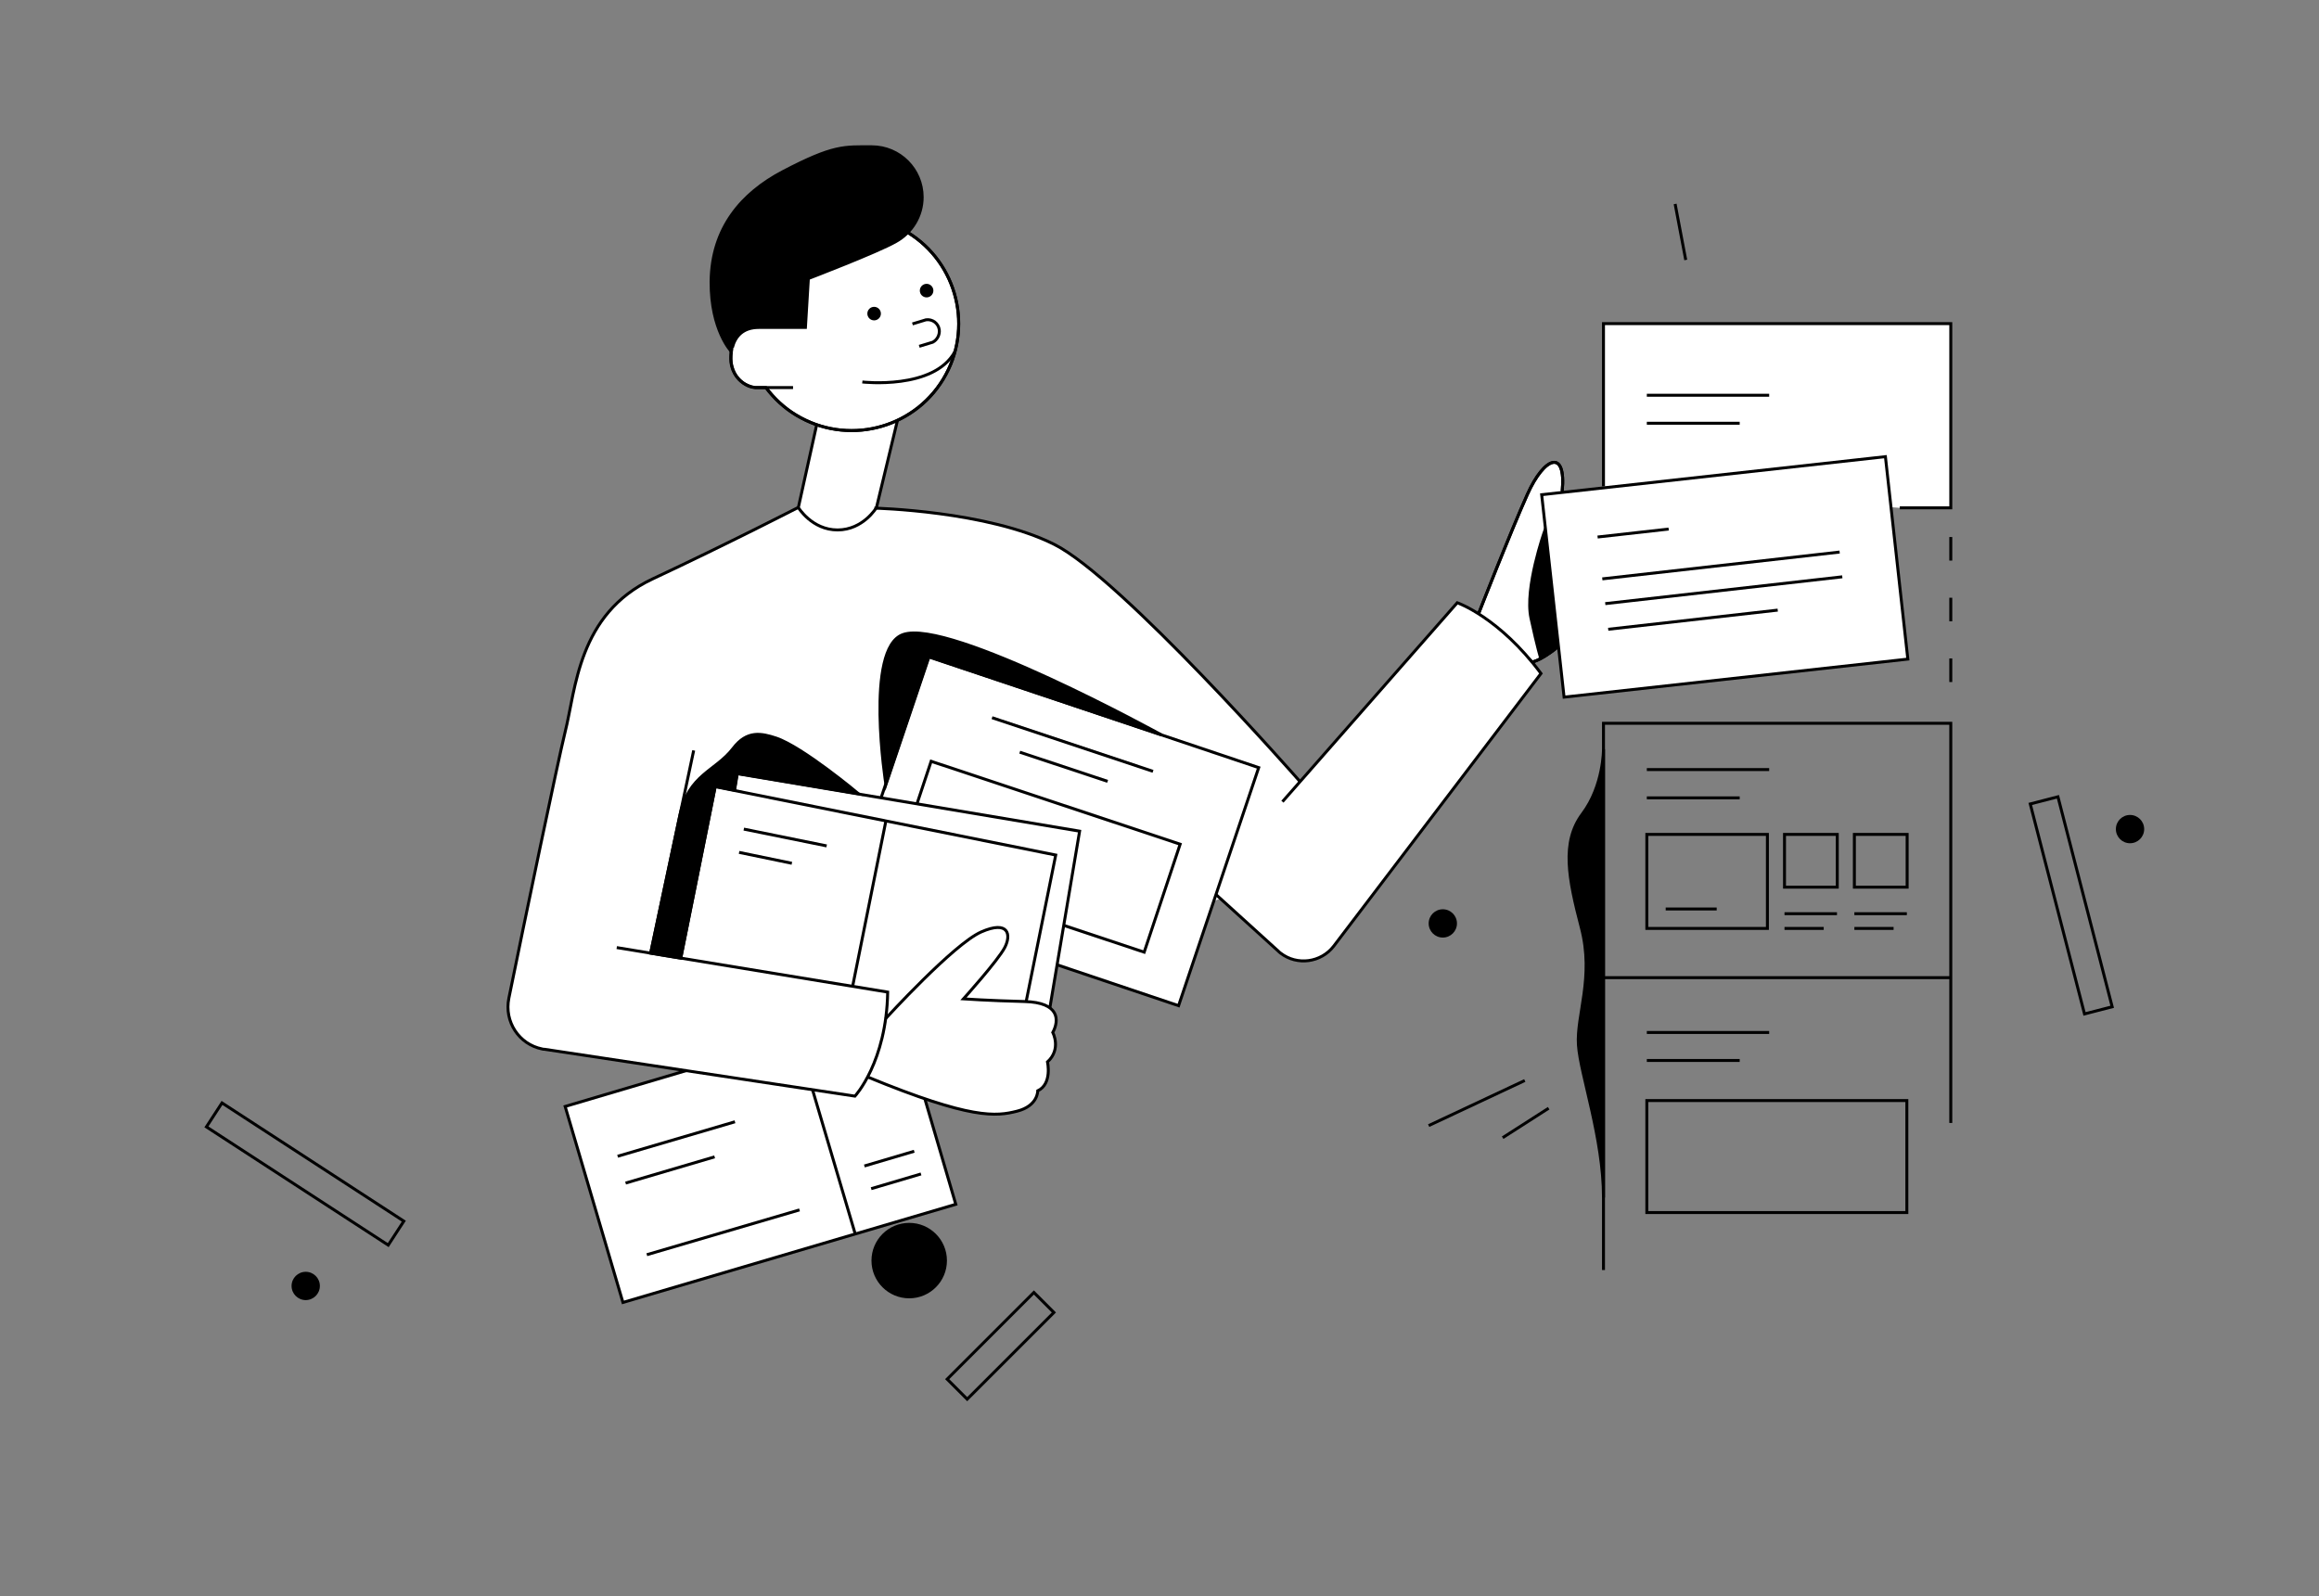 <?xml version="1.0" encoding="UTF-8"?> <!-- Generator: Adobe Illustrator 23.1.1, SVG Export Plug-In . SVG Version: 6.00 Build 0) --> <svg xmlns="http://www.w3.org/2000/svg" xmlns:xlink="http://www.w3.org/1999/xlink" id="Layer_1" x="0px" y="0px" viewBox="0 0 786.6 541.6" style="enable-background:new 0 0 786.6 541.6;" xml:space="preserve"><rect x="0" y="0" width="786.6" height="541.6" fill="#808080" stroke="none"/> <style type="text/css"> .st0{fill:#FFFFFF;stroke:#000000;stroke-miterlimit:10;} .st1{fill:#FFFFFF;} .st2{fill:none;stroke:#000000;stroke-miterlimit:10;} .st3{stroke:#000000;stroke-miterlimit:10;} .st4{fill:#FFFFFF;stroke:#000000;stroke-width:0.996;stroke-miterlimit:9.961;} .st5{fill:none;stroke:#000000;stroke-miterlimit:10;stroke-dasharray:8;} .st6{fill:#FFFFFF;stroke:#000000;stroke-width:1.002;stroke-miterlimit:10.024;} </style> <title>Artboard 3gg</title> <g id="Layer_4"> <path class="st0" d="M519.7,224.6c0,0,3.8-0.5,11.2-7.3l-1-50.7c1.4-14.5-6-11.7-11.8,1.1s-16.6,40.6-16.6,40.6L519.7,224.6z"></path> <path class="st1" d="M297.2,172.2c0,0,37.6,1.2,60.4,12.6s83.4,80.6,83.4,80.6l53.3-60.8c0,0,14.2,4.9,28.4,24L452.4,321 c-4.3,5.6-12.4,6.7-18,2.4c-0.3-0.2-0.6-0.5-0.8-0.7l-19.7-17.8l-113.4,40.3c-2.4,17.9-10.5,26.7-10.5,26.7l-105.3-15.9 c-7.9-1.2-13.4-8.6-12.2-16.6c0-0.3,0.1-0.5,0.1-0.8c5.4-26.5,16.4-79.8,19.1-90.4c3.6-14.3,4.4-40,29.7-51.9s49.3-24.2,49.3-24.2 H297.2z"></path> </g> <g> <path class="st0" d="M304.4,142.7l-7.1,29.5c0,0-4.5,7.6-13.2,7.6s-13.3-7.6-13.3-7.6l6.2-28L304.4,142.7z"></path> <g id="Layer_3"> <path class="st0" d="M307.8,78.8c17.1,10.4,22.5,32.8,12.1,49.9s-32.8,22.5-49.9,12.1c-4-2.4-7.4-5.6-10.2-9.3h-3.5 c0,0-8.4-0.7-8.4-10.6s5.9-31.8,24.5-41.5C289.7,70.5,307.8,78.8,307.8,78.8z"></path> </g> <path class="st2" d="M307.8,78.8c17.1,10.4,22.5,32.8,12.1,49.9s-32.8,22.5-49.9,12.1c-4-2.4-7.4-5.6-10.2-9.3"></path> <path class="st2" d="M252.6,109.8c0-20.1,16.3-36.3,36.3-36.3c6.7,0,13.2,1.8,18.9,5.3"></path> <path class="st2" d="M248.1,119.3c-0.1,0.9-0.2,1.7-0.2,2.6c0,5.5,4.7,9.6,8.4,9.6H269"></path> <path class="st3" d="M248.4,118c1-3.9,3.6-6.9,9-6.9h15.8l1-16.6c0,0,23.5-9,29.6-12.5c5.5-3,9-8.8,9-15.1 c0-9.4-7.6-17.1-17.1-17.1c-9.4,0-12.9-0.6-30.1,8.4c-14.1,7.4-24.2,19.2-24.4,37.3c-0.1,16.6,6.9,23.8,6.9,23.8"></path> <path class="st3" d="M248.1,119.3c0.1-0.4,0.1-0.9,0.2-1.3"></path> <circle cx="296.5" cy="106.4" r="2.3"></circle> <circle cx="314.3" cy="98.6" r="2.3"></circle> <path class="st2" d="M309.5,109.9l4.6-1.4c2.2-0.3,4.2,1.2,4.5,3.4c0.2,1.7-0.7,3.4-2.2,4.2l-4.6,1.4"></path> <path class="st2" d="M292.5,129.6c0,0,24.3,2.8,31.4-10.3"></path> <line class="st2" x1="220.7" y1="323.4" x2="235.3" y2="254.6"></line> <path class="st2" d="M296.6,172.4c0,0,38.3,0.9,61,12.3s83.3,80.4,83.3,80.4"></path> <path class="st2" d="M435,272l59.3-67.5c0,0,14.2,4.9,28.4,24L452.4,321c-4.3,5.6-12.4,6.7-18,2.4c-0.3-0.2-0.6-0.5-0.8-0.7 L410.8,302"></path> <path class="st2" d="M501.5,208.3c0,0,10.9-27.8,16.6-40.6s13.2-15.6,11.8-1.1"></path> <path class="st2" d="M519.7,224.6c0,0,3.8-0.5,11.2-7.3"></path> <rect x="98.8" y="361.5" transform="matrix(0.545 -0.838 0.838 0.545 -286.77 268.109)" class="st2" width="9.7" height="73.6"></rect> <rect x="318.7" y="451.8" transform="matrix(0.707 -0.707 0.707 0.707 -223.462 373.823)" class="st2" width="41.6" height="9.6"></rect> <rect x="697.9" y="270.3" transform="matrix(0.968 -0.25 0.25 0.968 -54.483 185.587)" class="st2" width="9.7" height="73.6"></rect> <circle cx="489.4" cy="313.3" r="4.8"></circle> <circle cx="722.5" cy="281.3" r="4.8"></circle> <circle cx="103.7" cy="436.3" r="4.8"></circle> <line class="st2" x1="568.2" y1="69.2" x2="571.8" y2="88.2"></line> <line class="st2" x1="484.6" y1="381.9" x2="517.2" y2="366.6"></line> <line class="st2" x1="525.3" y1="376" x2="509.7" y2="386"></line> <polyline class="st0" points="543.9,165 543.9,109.8 661.7,109.8 661.7,172.3 644.4,172.3 "></polyline> <polyline class="st2" points="543.9,430.9 543.9,245.4 661.7,245.4 661.7,381 "></polyline> <rect x="526.4" y="160.9" transform="matrix(0.994 -0.11 0.11 0.994 -18.008 65.809)" class="st4" width="117.3" height="69.1"></rect> <line class="st2" x1="541.9" y1="182.2" x2="566" y2="179.5"></line> <line class="st2" x1="543.5" y1="196.4" x2="624" y2="187.3"></line> <line class="st2" x1="544.5" y1="204.8" x2="624.9" y2="195.7"></line> <line class="st2" x1="545.5" y1="213.5" x2="603" y2="207"></line> <line class="st2" x1="558.6" y1="134.1" x2="600.1" y2="134.1"></line> <line class="st2" x1="558.6" y1="143.6" x2="590.1" y2="143.6"></line> <line class="st2" x1="558.6" y1="261.1" x2="600.1" y2="261.1"></line> <line class="st2" x1="558.6" y1="270.7" x2="590.1" y2="270.7"></line> <rect x="558.6" y="283.1" class="st2" width="40.9" height="31.9"></rect> <rect x="605.3" y="283.1" class="st2" width="17.9" height="17.9"></rect> <rect x="629" y="283.1" class="st2" width="17.9" height="17.9"></rect> <line class="st2" x1="565" y1="308.4" x2="582.3" y2="308.4"></line> <line class="st2" x1="605.3" y1="315" x2="618.6" y2="315"></line> <line class="st2" x1="605.3" y1="310" x2="623.1" y2="310"></line> <line class="st2" x1="629" y1="315" x2="642.3" y2="315"></line> <line class="st2" x1="629" y1="310" x2="646.8" y2="310"></line> <line class="st2" x1="543.9" y1="331.7" x2="661.7" y2="331.7"></line> <line class="st2" x1="558.6" y1="350.3" x2="600.1" y2="350.3"></line> <line class="st2" x1="558.6" y1="359.8" x2="590.1" y2="359.8"></line> <rect x="558.6" y="373.4" class="st2" width="88.2" height="38"></rect> <line class="st5" x1="661.7" y1="182.2" x2="661.7" y2="194.4"></line> <line class="st5" x1="661.7" y1="202.8" x2="661.7" y2="215"></line> <line class="st5" x1="661.7" y1="223.4" x2="661.7" y2="235.6"></line> <circle cx="308.4" cy="427.7" r="12.8"></circle> <polyline class="st0" points="232.9,363.2 191.7,375.4 211.3,441.9 324.2,408.6 304.7,342.1 300.7,343.3 "></polyline> <line class="st2" x1="275.6" y1="369.7" x2="290.1" y2="418.7"></line> <line class="st2" x1="209.5" y1="392.3" x2="249.3" y2="380.6"></line> <line class="st2" x1="212.2" y1="401.4" x2="242.4" y2="392.5"></line> <line class="st2" x1="219.4" y1="425.7" x2="271.2" y2="410.5"></line> <line class="st2" x1="295.5" y1="403.3" x2="312.4" y2="398.3"></line> <line class="st2" x1="293.2" y1="395.6" x2="310.1" y2="390.6"></line> <rect x="314.8" y="223.1" transform="matrix(0.319 -0.948 0.948 0.319 -24.111 530.795)" class="st6" width="85.2" height="118.1"></rect> <line class="st2" x1="336.5" y1="243.5" x2="391.1" y2="261.7"></line> <line class="st2" x1="345.9" y1="255.2" x2="375.7" y2="265.1"></line> <rect x="332.5" y="246.1" transform="matrix(0.316 -0.949 0.949 0.316 -34.976 532.704)" class="st2" width="38.6" height="89"></rect> <polyline class="st0" points="300.9,341.3 354.7,350.3 366.2,282 250.1,262.5 239.3,326.5 "></polyline> <polyline class="st0" points="300.5,349.2 344.4,358 358.1,290.1 242.6,266.9 230.9,325.1 "></polyline> <line class="st2" x1="300.5" y1="278.5" x2="289.2" y2="334.7"></line> <line class="st2" x1="252.3" y1="281.3" x2="280.4" y2="287"></line> <line class="st2" x1="250.7" y1="289.2" x2="268.6" y2="292.9"></line> <path class="st0" d="M294.3,365.4c35.2,14.5,43.6,13.4,50.7,11.6s7-6.9,7-6.9c5-2.4,3.3-9.8,3.3-9.8c4.8-4.4,1.8-10,1.8-10 c2.2-4.1,2.4-10.2-9.6-10.5s-20.7-0.9-20.7-0.9s11.7-13,14-17.4s1.3-9.4-8-5.3s-32.4,29.4-32.4,29.4"></path> <path class="st2" d="M270.7,172.2c0,0-23.9,12.3-49.3,24.2s-26.1,37.7-29.7,51.9c-2.6,10.6-13.7,63.9-19.1,90.4 c-1.6,7.9,3.4,15.6,11.3,17.2c0.3,0.1,0.5,0.1,0.8,0.1L290,371.9c0,0,10.7-11.5,11.1-35.3l-91.9-15.1"></path> </g> <g id="Layer_5"> <path class="st3" d="M220.7,323.4l10.2,1.7l11.7-58.3l6.5,1.3l0.9-5.7l41.2,6.9c0,0-19-15.9-28-18.9c-4.9-1.6-9.8-2.7-14.5,3.5 c-6,7.8-15.1,8.8-18.1,22.8L220.7,323.4z"></path> <path class="st3" d="M300.5,266.2l14.6-43.3l78.8,26.4c0,0-71.9-39.6-87.6-34C293.2,219.9,300.5,266.2,300.5,266.2z"></path> <path class="st3" d="M523.9,180.3c0,0-6.8,19.2-4.6,29.4s3.3,13.6,3.3,13.6l5.8-4L523.9,180.3z"></path> <path class="st3" d="M543.9,254.2c0,0,0.1,12.3-7.1,21.9s-4.8,21.9-0.4,38.7s-1.7,29.7-1,39.8s8.5,31.5,8.5,51.7L543.9,254.2z"></path> </g> </svg> 